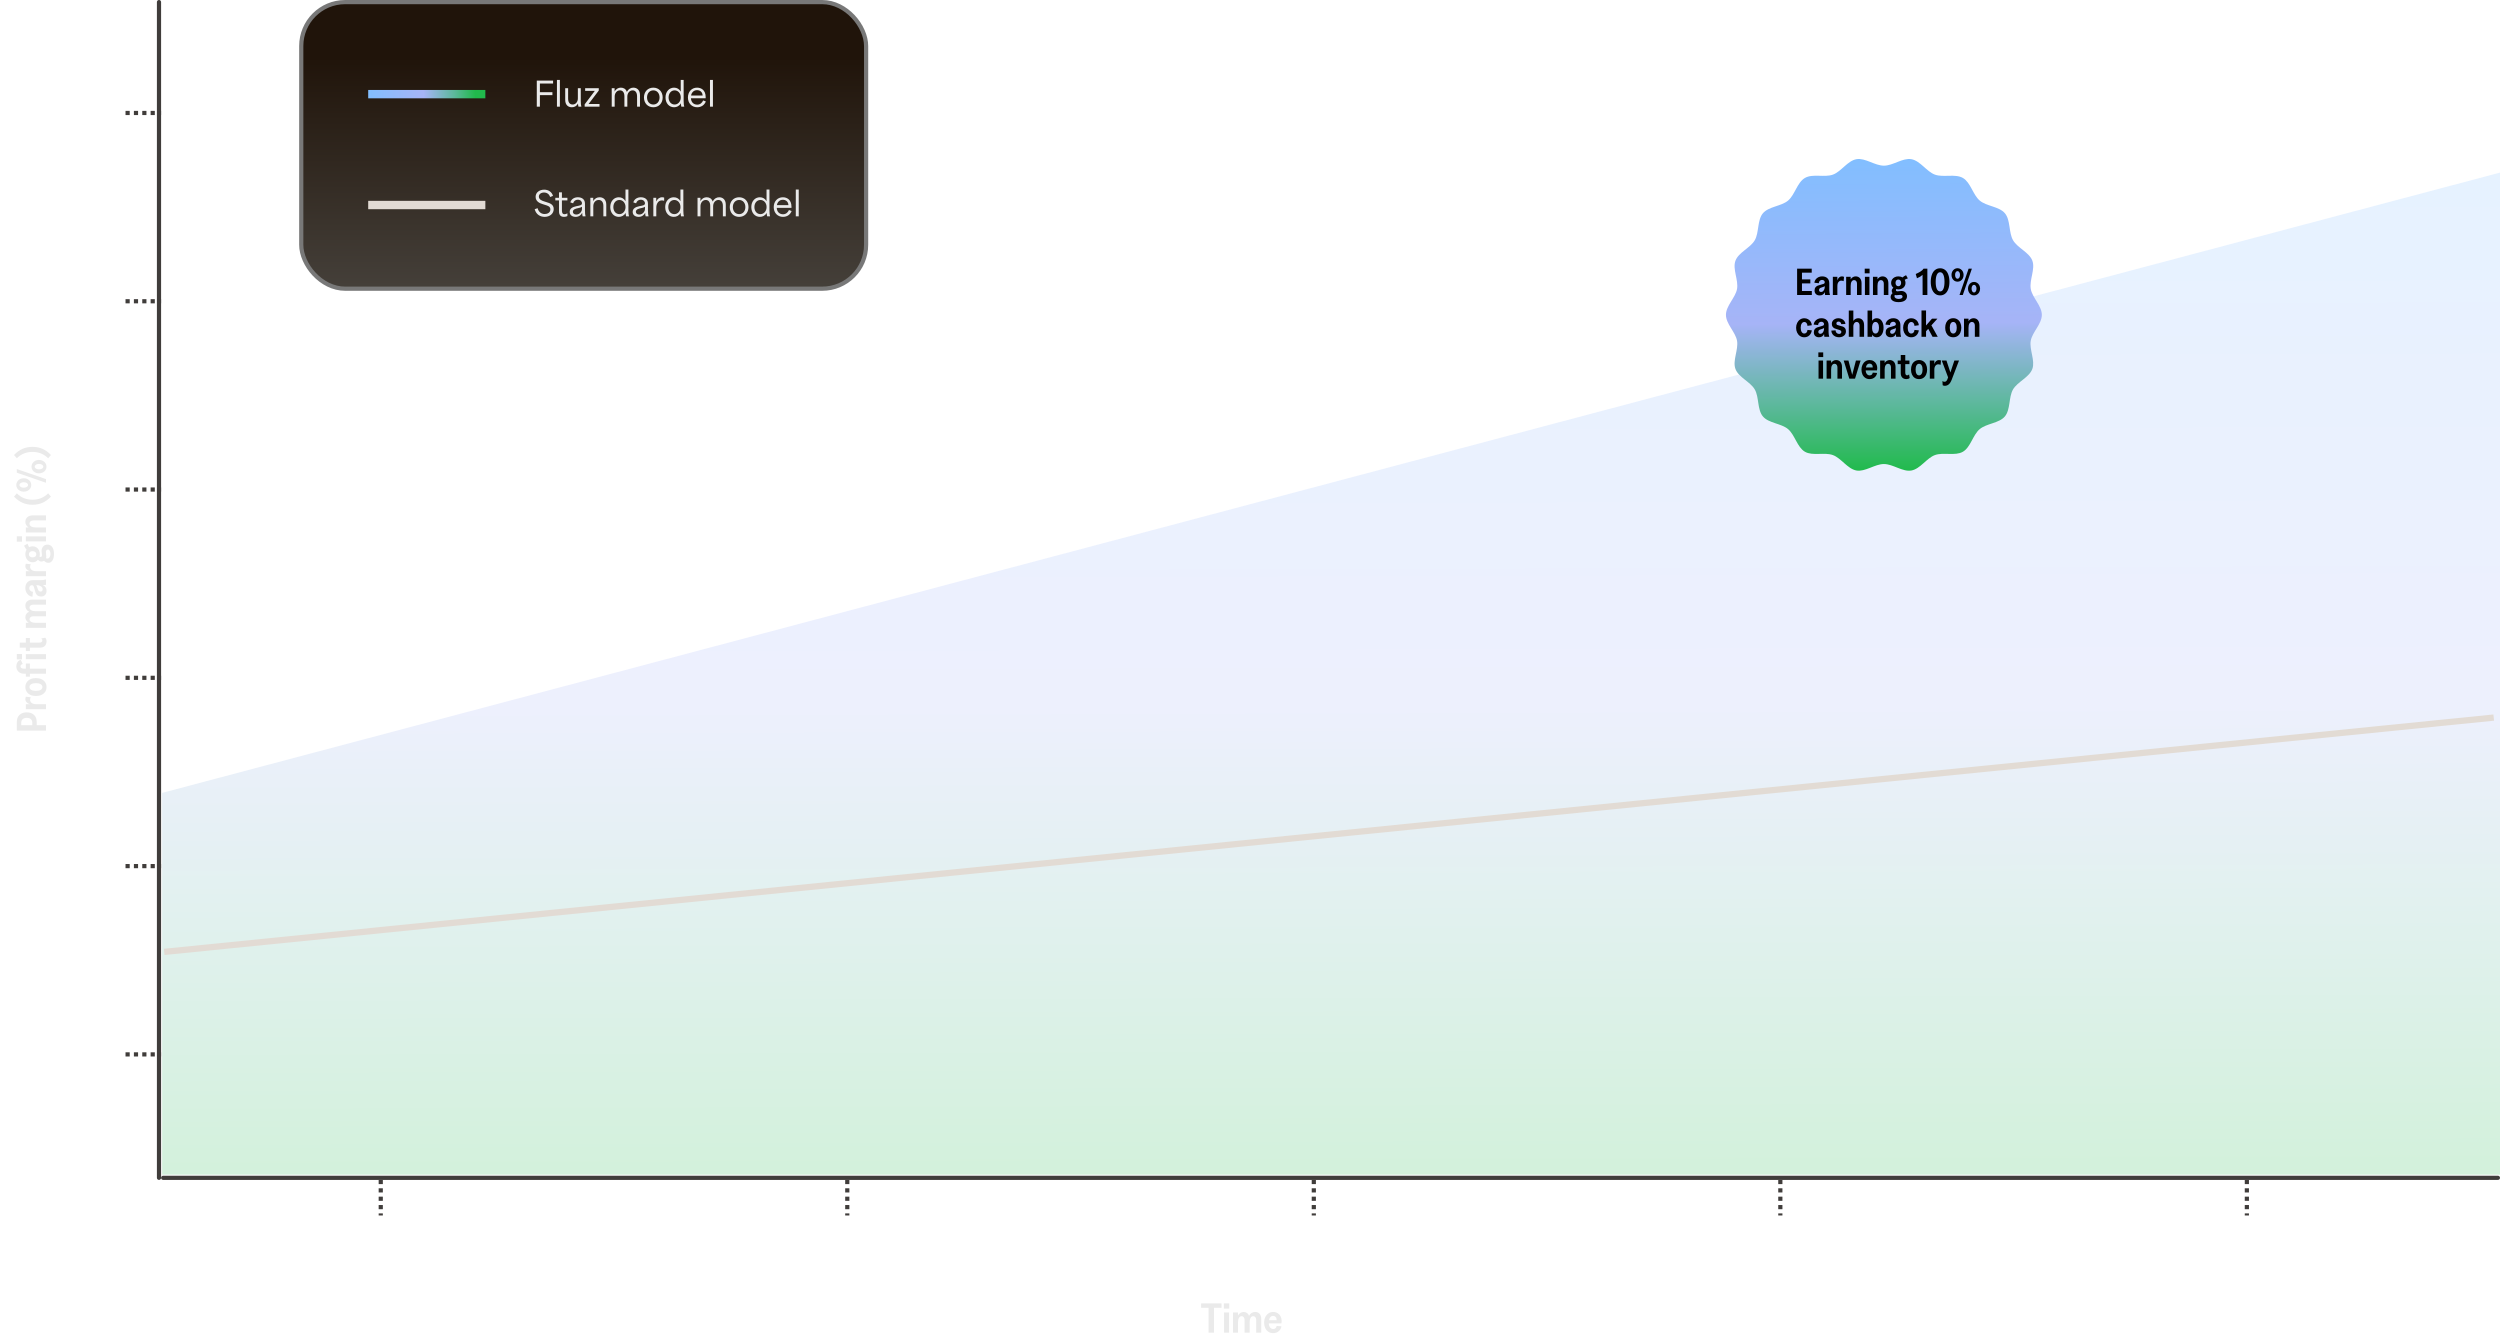 <?xml version="1.0" encoding="UTF-8"?> <svg xmlns="http://www.w3.org/2000/svg" width="1195" height="638" viewBox="0 0 1195 638" fill="none"><line x1="76" y1="563" x2="76" y2="1" stroke="#403D3B" stroke-width="2" stroke-linecap="round"></line><path d="M577.703 625.14H574.123V623.04H583.883V625.14H580.283V637H577.703V625.14ZM585.094 627.36H587.494V637H585.094V627.36ZM584.994 623.04H587.574V625.52H584.994V623.04ZM594.912 630.96C594.912 630.4 594.778 629.953 594.512 629.62C594.258 629.287 593.925 629.12 593.512 629.12C592.978 629.12 592.552 629.387 592.232 629.92C591.925 630.453 591.772 631.18 591.772 632.1V637H589.372V627.36H591.772V628.8C592.052 628.293 592.432 627.887 592.912 627.58C593.405 627.273 593.918 627.12 594.452 627.12C595.078 627.12 595.612 627.28 596.052 627.6C596.505 627.92 596.838 628.373 597.052 628.96C597.292 628.4 597.678 627.953 598.212 627.62C598.745 627.287 599.352 627.12 600.032 627.12C600.898 627.12 601.585 627.42 602.092 628.02C602.612 628.607 602.872 629.427 602.872 630.48V637H600.452V630.9C600.452 630.353 600.325 629.92 600.072 629.6C599.818 629.28 599.478 629.12 599.052 629.12C598.518 629.12 598.098 629.38 597.792 629.9C597.485 630.407 597.332 631.087 597.332 631.94V637H594.912V630.96ZM608.564 637.24C607.671 637.24 606.897 637.013 606.244 636.56C605.591 636.107 605.091 635.5 604.744 634.74C604.411 633.967 604.244 633.113 604.244 632.18C604.244 631.26 604.424 630.413 604.784 629.64C605.144 628.867 605.651 628.253 606.304 627.8C606.957 627.347 607.711 627.12 608.564 627.12C609.377 627.12 610.091 627.313 610.704 627.7C611.317 628.073 611.791 628.587 612.124 629.24C612.457 629.88 612.624 630.587 612.624 631.36C612.624 631.8 612.577 632.213 612.484 632.6H606.484C606.524 633.467 606.744 634.127 607.144 634.58C607.544 635.033 608.017 635.26 608.564 635.26C609.044 635.26 609.424 635.133 609.704 634.88C609.997 634.613 610.171 634.253 610.224 633.8L612.524 633.96C612.391 634.92 611.957 635.707 611.224 636.32C610.491 636.933 609.604 637.24 608.564 637.24ZM610.224 631.04C610.251 630.413 610.104 629.92 609.784 629.56C609.477 629.187 609.057 629 608.524 629C608.004 629 607.577 629.18 607.244 629.54C606.911 629.9 606.697 630.4 606.604 631.04H610.224Z" fill="#EAEAEA"></path><path d="M8.04 349.228L8.04 345.068C8.04 343.655 8.467 342.541 9.32 341.728C10.173 340.915 11.327 340.508 12.78 340.508C14.233 340.508 15.393 340.915 16.26 341.728C17.113 342.541 17.54 343.655 17.54 345.068L17.54 346.648L22 346.648L22 349.228L8.04 349.228ZM15.44 345.468C15.44 344.748 15.207 344.181 14.74 343.768C14.273 343.341 13.62 343.128 12.78 343.128C11.94 343.128 11.293 343.341 10.84 343.768C10.373 344.181 10.14 344.748 10.14 345.468L10.14 346.648L15.44 346.648L15.44 345.468ZM12.36 338.997L12.36 336.597L14.26 336.597C13.593 336.411 13.073 336.104 12.7 335.677C12.313 335.251 12.12 334.771 12.12 334.237C12.12 333.797 12.207 333.404 12.38 333.057L14.68 333.277C14.48 333.677 14.38 334.097 14.38 334.537C14.38 335.084 14.62 335.564 15.1 335.977C15.58 336.391 16.313 336.597 17.3 336.597L22 336.597L22 338.997L12.36 338.997ZM22.24 328.4C22.24 329.253 22.033 330.006 21.62 330.66C21.193 331.3 20.6 331.8 19.84 332.16C19.08 332.506 18.193 332.68 17.18 332.68C16.167 332.68 15.28 332.506 14.52 332.16C13.76 331.8 13.173 331.3 12.76 330.66C12.333 330.006 12.12 329.253 12.12 328.4C12.12 327.546 12.333 326.8 12.76 326.16C13.173 325.506 13.767 325.006 14.54 324.66C15.3 324.3 16.18 324.12 17.18 324.12C18.18 324.12 19.067 324.3 19.84 324.66C20.6 325.006 21.193 325.506 21.62 326.16C22.033 326.8 22.24 327.546 22.24 328.4ZM17.18 330.24C18.14 330.24 18.893 330.08 19.44 329.76C19.987 329.426 20.26 328.973 20.26 328.4C20.26 327.826 19.987 327.373 19.44 327.04C18.893 326.706 18.14 326.54 17.18 326.54C16.22 326.54 15.467 326.706 14.92 327.04C14.373 327.373 14.1 327.826 14.1 328.4C14.1 328.973 14.373 329.426 14.92 329.76C15.467 330.08 16.22 330.24 17.18 330.24ZM11.56 322.046C10.387 322.046 9.467 321.712 8.8 321.046C8.133 320.379 7.8 319.519 7.8 318.466C7.8 317.786 7.98 317.146 8.34 316.546C8.7 315.932 9.233 315.552 9.94 315.406L10.86 317.406C10.527 317.486 10.267 317.619 10.08 317.806C9.88 317.992 9.78 318.226 9.78 318.506C9.78 318.839 9.927 319.112 10.22 319.326C10.5 319.526 10.893 319.626 11.4 319.626L12.36 319.626L12.36 317.166L14.3 317.166L14.3 319.626L22 319.626L22 322.046L14.3 322.046L14.3 323.446L12.36 323.446L12.36 322.046L11.56 322.046ZM12.36 315.091L12.36 312.691L22 312.691L22 315.091L12.36 315.091ZM8.04 315.191L8.04 312.611L10.52 312.611L10.52 315.191L8.04 315.191ZM22.24 306.494C22.24 307.507 21.96 308.274 21.4 308.794C20.84 309.314 20.067 309.574 19.08 309.574L14.3 309.574L14.3 311.194L12.36 311.194L12.36 309.574L9.44 309.574L9.44 307.174L12.36 307.174L12.36 304.954L14.3 304.954L14.3 307.174L18.74 307.174C19.74 307.174 20.24 306.834 20.24 306.154C20.24 305.741 20.06 305.407 19.7 305.154L21.64 304.834C21.84 305.021 21.987 305.274 22.08 305.594C22.187 305.914 22.24 306.214 22.24 306.494ZM15.96 294.571C15.4 294.571 14.953 294.704 14.62 294.971C14.287 295.224 14.12 295.557 14.12 295.971C14.12 296.504 14.387 296.931 14.92 297.251C15.453 297.557 16.18 297.711 17.1 297.711L22 297.711L22 300.111L12.36 300.111L12.36 297.711L13.8 297.711C13.293 297.431 12.887 297.051 12.58 296.571C12.273 296.077 12.12 295.564 12.12 295.031C12.12 294.404 12.28 293.871 12.6 293.431C12.92 292.977 13.373 292.644 13.96 292.431C13.4 292.191 12.953 291.804 12.62 291.271C12.287 290.737 12.12 290.131 12.12 289.451C12.12 288.584 12.42 287.897 13.02 287.391C13.607 286.871 14.427 286.611 15.48 286.611L22 286.611L22 289.031L15.9 289.031C15.353 289.031 14.92 289.157 14.6 289.411C14.28 289.664 14.12 290.004 14.12 290.431C14.12 290.964 14.38 291.384 14.9 291.691C15.407 291.997 16.087 292.151 16.94 292.151L22 292.151L22 294.571L15.96 294.571ZM22 279.557C21.627 279.637 21.127 279.69 20.5 279.717C21.06 279.93 21.493 280.27 21.8 280.737C22.093 281.204 22.24 281.77 22.24 282.437C22.24 283.25 22.007 283.904 21.54 284.397C21.06 284.89 20.433 285.137 19.66 285.137C18.927 285.137 18.353 284.97 17.94 284.637C17.513 284.304 17.213 283.91 17.04 283.457C16.853 282.99 16.68 282.41 16.52 281.717C16.347 281.01 16.187 280.504 16.04 280.197C15.88 279.89 15.62 279.73 15.26 279.717C14.9 279.717 14.6 279.85 14.36 280.117C14.12 280.37 14 280.717 14 281.157C14 281.637 14.16 282.037 14.48 282.357C14.787 282.677 15.213 282.85 15.76 282.877L15.5 285.237C14.873 285.17 14.3 284.95 13.78 284.577C13.26 284.19 12.853 283.697 12.56 283.097C12.267 282.497 12.12 281.85 12.12 281.157C12.12 279.944 12.44 279.004 13.08 278.337C13.72 277.657 14.62 277.317 15.78 277.317L19.48 277.317C19.827 277.317 20.26 277.284 20.78 277.217C21.287 277.15 21.693 277.064 22 276.957L22 279.557ZM19.42 282.757C19.727 282.757 19.967 282.657 20.14 282.457C20.313 282.257 20.4 281.997 20.4 281.677C20.4 281.29 20.273 280.95 20.02 280.657C19.753 280.364 19.413 280.137 19 279.977C18.587 279.804 18.167 279.717 17.74 279.717L17.32 279.717C17.52 279.97 17.713 280.417 17.9 281.057C18.02 281.444 18.127 281.75 18.22 281.977C18.313 282.19 18.46 282.377 18.66 282.537C18.847 282.684 19.1 282.757 19.42 282.757ZM12.36 275.423L12.36 273.023L14.26 273.023C13.593 272.837 13.073 272.53 12.7 272.103C12.313 271.677 12.12 271.197 12.12 270.663C12.12 270.223 12.207 269.83 12.38 269.483L14.68 269.703C14.48 270.103 14.38 270.523 14.38 270.963C14.38 271.51 14.62 271.99 15.1 272.403C15.58 272.817 16.313 273.023 17.3 273.023L22 273.023L22 275.423L12.36 275.423ZM25.8 264.811C25.8 266.131 25.553 267.164 25.06 267.911C24.58 268.657 23.92 269.031 23.08 269.031C22.307 269.031 21.633 268.697 21.06 268.031C20.647 268.297 20.22 268.431 19.78 268.431C19.233 268.431 18.687 268.144 18.14 267.571C17.833 267.944 17.467 268.237 17.04 268.451C16.6 268.664 16.127 268.771 15.62 268.771C14.94 268.771 14.34 268.611 13.82 268.291C13.287 267.957 12.873 267.497 12.58 266.911C12.273 266.324 12.12 265.664 12.12 264.931C12.12 264.091 12.313 263.364 12.7 262.751C12.167 262.124 11.767 261.484 11.5 260.831L13.18 259.891C13.34 260.424 13.587 260.977 13.92 261.551C14.453 261.271 15.02 261.131 15.62 261.131C16.287 261.131 16.88 261.297 17.4 261.631C17.92 261.951 18.327 262.404 18.62 262.991C18.9 263.564 19.04 264.211 19.04 264.931C19.04 265.317 18.987 265.711 18.88 266.111C19.067 266.191 19.213 266.231 19.32 266.231C19.813 266.231 20.06 265.937 20.06 265.351C20.06 265.177 20.033 264.917 19.98 264.571C19.913 264.037 19.88 263.631 19.88 263.351C19.88 262.471 20.14 261.751 20.66 261.191C21.167 260.617 21.84 260.331 22.68 260.331C23.667 260.331 24.433 260.724 24.98 261.511C25.527 262.297 25.8 263.397 25.8 264.811ZM22.66 266.991C23.073 266.991 23.413 266.797 23.68 266.411C23.96 266.011 24.1 265.477 24.1 264.811C24.1 264.144 23.993 263.624 23.78 263.251C23.567 262.877 23.273 262.691 22.9 262.691C22.593 262.691 22.353 262.804 22.18 263.031C22.02 263.244 21.94 263.557 21.94 263.971C21.94 264.157 21.967 264.424 22.02 264.771C22.087 265.331 22.12 265.751 22.12 266.031C22.12 266.311 22.08 266.571 22 266.811C22.2 266.931 22.42 266.991 22.66 266.991ZM15.56 266.431C16.093 266.431 16.527 266.297 16.86 266.031C17.193 265.764 17.36 265.397 17.36 264.931C17.36 264.491 17.193 264.137 16.86 263.871C16.527 263.591 16.093 263.451 15.56 263.451C15.04 263.451 14.62 263.584 14.3 263.851C13.967 264.117 13.8 264.477 13.8 264.931C13.8 265.397 13.96 265.764 14.28 266.031C14.6 266.297 15.027 266.431 15.56 266.431ZM12.36 258.802L12.36 256.402L22 256.402L22 258.802L12.36 258.802ZM8.04 258.902L8.04 256.322L10.52 256.322L10.52 258.902L8.04 258.902ZM16 248.765C15.427 248.765 14.967 248.905 14.62 249.185C14.273 249.452 14.1 249.818 14.1 250.285C14.1 250.858 14.367 251.312 14.9 251.645C15.42 251.965 16.18 252.125 17.18 252.125L22 252.125L22 254.525L12.36 254.525L12.36 252.125L13.68 252.125C13.213 251.858 12.84 251.492 12.56 251.025C12.267 250.545 12.12 250.038 12.12 249.505C12.12 248.518 12.447 247.745 13.1 247.185C13.74 246.625 14.653 246.345 15.84 246.345L22 246.345L22 248.765L16 248.765ZM24.36 237.383C23.12 238.703 21.773 239.683 20.32 240.323C18.867 240.963 17.267 241.283 15.52 241.283C12.08 241.283 9.14 239.983 6.7 237.383L8.04 235.823C9.107 236.876 10.26 237.65 11.5 238.143C12.727 238.623 14.067 238.863 15.52 238.863C18.493 238.863 20.993 237.85 23.02 235.823L24.36 237.383ZM8.04 225.942L8.04 224.202L22 229.022L22 230.762L8.04 225.942ZM22.22 223.062C22.22 223.662 22.067 224.209 21.76 224.702C21.44 225.182 21.007 225.562 20.46 225.842C19.9 226.122 19.287 226.262 18.62 226.262C17.953 226.262 17.353 226.122 16.82 225.842C16.273 225.562 15.847 225.182 15.54 224.702C15.22 224.209 15.06 223.662 15.06 223.062C15.06 222.462 15.22 221.915 15.54 221.422C15.847 220.929 16.273 220.542 16.82 220.262C17.353 219.982 17.953 219.842 18.62 219.842C19.287 219.842 19.9 219.982 20.46 220.262C21.007 220.542 21.44 220.929 21.76 221.422C22.067 221.915 22.22 222.462 22.22 223.062ZM18.62 224.362C19.207 224.362 19.7 224.242 20.1 224.002C20.487 223.762 20.68 223.449 20.68 223.062C20.68 222.689 20.487 222.375 20.1 222.122C19.7 221.869 19.207 221.742 18.62 221.742C18.033 221.742 17.553 221.869 17.18 222.122C16.793 222.362 16.6 222.675 16.6 223.062C16.6 223.449 16.793 223.762 17.18 224.002C17.553 224.242 18.033 224.362 18.62 224.362ZM14.94 231.822C14.94 232.422 14.787 232.969 14.48 233.462C14.16 233.942 13.727 234.322 13.18 234.602C12.62 234.882 12.007 235.022 11.34 235.022C10.673 235.022 10.073 234.882 9.54 234.602C8.993 234.322 8.567 233.942 8.26 233.462C7.94 232.969 7.78 232.422 7.78 231.822C7.78 231.222 7.94 230.675 8.26 230.182C8.567 229.689 8.993 229.302 9.54 229.022C10.073 228.742 10.673 228.602 11.34 228.602C12.007 228.602 12.62 228.742 13.18 229.022C13.727 229.302 14.16 229.689 14.48 230.182C14.787 230.675 14.94 231.222 14.94 231.822ZM11.34 233.122C11.927 233.122 12.42 233.002 12.82 232.762C13.207 232.522 13.4 232.209 13.4 231.822C13.4 231.449 13.207 231.135 12.82 230.882C12.42 230.629 11.927 230.502 11.34 230.502C10.753 230.502 10.273 230.629 9.9 230.882C9.513 231.122 9.32 231.435 9.32 231.822C9.32 232.209 9.513 232.522 9.9 232.762C10.273 233.002 10.753 233.122 11.34 233.122ZM23.02 219.053C20.993 217.026 18.493 216.013 15.52 216.013C14.067 216.013 12.727 216.26 11.5 216.753C10.26 217.233 9.107 218 8.04 219.053L6.7 217.493C9.14 214.893 12.08 213.593 15.52 213.593C17.267 213.593 18.867 213.913 20.32 214.553C21.773 215.193 23.12 216.173 24.36 217.493L23.02 219.053Z" fill="#EAEAEA"></path><line x1="78" y1="563" x2="1194" y2="563" stroke="#403D3B" stroke-width="2" stroke-linecap="round"></line><line x1="1074" y1="564" x2="1074" y2="581" stroke="#403D3B" stroke-width="2" stroke-dasharray="2 2"></line><line x1="851" y1="564" x2="851" y2="581" stroke="#403D3B" stroke-width="2" stroke-dasharray="2 2"></line><line x1="628" y1="564" x2="628" y2="581" stroke="#403D3B" stroke-width="2" stroke-dasharray="2 2"></line><line x1="405" y1="564" x2="405" y2="581" stroke="#403D3B" stroke-width="2" stroke-dasharray="2 2"></line><line x1="182" y1="564" x2="182" y2="581" stroke="#403D3B" stroke-width="2" stroke-dasharray="2 2"></line><line x1="60" y1="234" x2="77" y2="234" stroke="#403D3B" stroke-width="2" stroke-dasharray="2 2"></line><line x1="60" y1="414" x2="77" y2="414" stroke="#403D3B" stroke-width="2" stroke-dasharray="2 2"></line><line x1="60" y1="324" x2="77" y2="324" stroke="#403D3B" stroke-width="2" stroke-dasharray="2 2"></line><line x1="60" y1="54" x2="77" y2="54" stroke="#403D3B" stroke-width="2" stroke-dasharray="2 2"></line><line x1="60" y1="144" x2="77" y2="144" stroke="#403D3B" stroke-width="2" stroke-dasharray="2 2"></line><line x1="60" y1="504" x2="77" y2="504" stroke="#403D3B" stroke-width="2" stroke-dasharray="2 2"></line><path opacity="0.2" d="M1195 82.5L77.5 379V561.5H1195V82.5Z" fill="url(#paint0_linear_2325_6955)"></path><path d="M78.5 455L1192 343" stroke="#E2DBD4" stroke-width="3"></path><rect x="144" y="1" width="270" height="137" rx="21" fill="url(#paint1_linear_2325_6955)" stroke="#787878" stroke-width="2"></rect><path d="M264.376 38.52V39.928H258.072V44.072H264.056V45.48H258.072V51H256.584V38.52H264.376ZM267.627 51H266.219V38.2H267.627V51ZM273.353 51.272C271.673 51.272 270.169 50.296 270.169 47.704V42.152H271.561V47.176C271.561 49.192 272.585 49.96 273.721 49.96C275.337 49.96 276.217 48.488 276.217 47.08V42.152H277.609V48.232C277.609 49.704 277.721 50.312 277.897 51H276.505C276.345 50.392 276.281 49.928 276.297 49.512H276.265C275.657 50.696 274.633 51.272 273.353 51.272ZM286.569 51H279.465V49.88L284.329 43.432H279.705V42.152H286.217V43.272L281.337 49.72H286.569V51ZM293.814 51H292.406V42.152H293.782V43.736H293.814C294.47 42.456 295.622 41.896 296.774 41.896C297.926 41.896 299.174 42.424 299.622 43.912H299.654C300.502 42.392 301.654 41.896 302.758 41.896C304.294 41.896 305.91 42.856 305.91 45.448V51H304.518V46.056C304.518 44.12 303.622 43.192 302.39 43.192C300.87 43.192 299.862 44.568 299.862 46.168V51H298.47V46.056C298.47 44.104 297.574 43.192 296.342 43.192C294.822 43.192 293.814 44.568 293.814 46.168V51ZM312.293 51.272C309.653 51.272 307.813 49.352 307.813 46.584C307.813 43.832 309.653 41.896 312.293 41.896C314.917 41.896 316.757 43.832 316.757 46.584C316.757 49.352 314.917 51.272 312.293 51.272ZM312.293 49.96C314.053 49.96 315.269 48.568 315.269 46.584C315.269 44.6 314.053 43.192 312.293 43.192C310.517 43.192 309.285 44.6 309.285 46.584C309.285 48.568 310.517 49.96 312.293 49.96ZM322.206 51.272C319.806 51.272 318.11 49.32 318.11 46.584C318.11 43.736 319.934 41.896 322.206 41.896C323.582 41.896 324.718 42.568 325.358 43.752H325.39V38.2H326.782V48.232C326.782 49.704 326.894 50.312 327.07 51H325.678C325.534 50.392 325.47 49.912 325.47 49.4H325.438C324.75 50.648 323.518 51.272 322.206 51.272ZM322.462 49.96C324.094 49.96 325.406 48.568 325.406 46.568C325.406 44.568 324.094 43.192 322.462 43.192C320.798 43.192 319.582 44.632 319.582 46.584C319.582 48.536 320.798 49.96 322.462 49.96ZM333.261 51.272C330.717 51.272 328.829 49.4 328.829 46.6C328.829 43.848 330.653 41.896 333.197 41.896C335.021 41.896 337.309 42.936 337.309 46.408V46.968H330.269C330.349 48.888 331.597 50.024 333.277 50.024C334.653 50.024 335.629 49.144 336.109 47.992L337.389 48.488C336.749 50.2 335.197 51.272 333.261 51.272ZM330.333 45.656H335.853C335.773 43.816 334.429 43.096 333.165 43.096C331.629 43.096 330.573 44.216 330.333 45.656ZM340.783 51H339.375V38.2H340.783V51Z" fill="#EAEAEA"></path><path d="M260.344 103.668C258.328 103.668 256.28 102.628 255.576 100.004L256.968 99.508C257.48 101.444 258.856 102.308 260.344 102.308C261.656 102.308 263.08 101.652 263.08 100.116C263.08 98.644 261.768 98.324 260.584 97.956L259.432 97.588C258.184 97.204 256.024 96.42 256.024 94.084C256.024 91.844 258.024 90.66 260.136 90.66C262.2 90.66 263.816 91.812 264.328 93.62L262.984 94.18C262.552 92.868 261.512 92.02 260.04 92.02C258.664 92.02 257.576 92.788 257.576 93.972C257.576 95.444 259.224 95.988 260.088 96.26L261.336 96.66C262.648 97.076 264.68 97.636 264.68 99.924C264.68 102.164 262.76 103.668 260.344 103.668ZM269.586 103.668C267.202 103.668 267.202 101.684 267.202 100.692V95.796H265.442V94.548H267.202V91.94H268.594V94.548H271.218V95.796H268.594V100.244C268.594 101.204 268.594 102.404 269.842 102.404C270.258 102.404 270.738 102.276 271.218 101.956V103.252C270.77 103.54 270.178 103.668 269.586 103.668ZM275.161 103.668C273.657 103.668 272.313 102.9 272.313 101.284C272.313 99.604 273.769 98.932 275.417 98.58C277.161 98.228 278.185 98.18 278.185 97.156C278.185 96.26 277.385 95.46 276.169 95.46C275.097 95.46 274.265 96.1 273.945 97.188L272.617 96.74C273.145 94.996 274.697 94.292 276.233 94.292C278.009 94.292 279.609 95.188 279.609 97.284V100.628C279.609 102.1 279.721 102.708 279.897 103.396H278.505C278.345 102.852 278.297 102.356 278.297 101.748H278.265C277.721 102.852 276.665 103.668 275.161 103.668ZM275.481 102.548C277.145 102.548 278.185 101.028 278.185 99.908V98.836C277.705 99.172 277.193 99.332 276.185 99.524C275.257 99.716 273.833 100.068 273.833 101.22C273.833 102.052 274.489 102.548 275.481 102.548ZM283.595 103.396H282.187V94.548H283.563V96.132H283.595C284.267 94.836 285.387 94.292 286.619 94.292C288.203 94.292 289.803 95.22 289.803 97.844V103.396H288.411V98.452C288.411 96.532 287.499 95.588 286.187 95.588C284.571 95.588 283.595 96.964 283.595 98.564V103.396ZM295.8 103.668C293.4 103.668 291.704 101.716 291.704 98.98C291.704 96.132 293.528 94.292 295.8 94.292C297.176 94.292 298.312 94.964 298.952 96.148H298.984V90.596H300.376V100.628C300.376 102.1 300.488 102.708 300.664 103.396H299.272C299.128 102.788 299.064 102.308 299.064 101.796H299.032C298.344 103.044 297.112 103.668 295.8 103.668ZM296.056 102.356C297.688 102.356 299 100.964 299 98.964C299 96.964 297.688 95.588 296.056 95.588C294.392 95.588 293.176 97.028 293.176 98.98C293.176 100.932 294.392 102.356 296.056 102.356ZM305.27 103.668C303.766 103.668 302.422 102.9 302.422 101.284C302.422 99.604 303.878 98.932 305.526 98.58C307.27 98.228 308.294 98.18 308.294 97.156C308.294 96.26 307.494 95.46 306.278 95.46C305.206 95.46 304.374 96.1 304.054 97.188L302.726 96.74C303.254 94.996 304.806 94.292 306.342 94.292C308.118 94.292 309.718 95.188 309.718 97.284V100.628C309.718 102.1 309.83 102.708 310.006 103.396H308.614C308.454 102.852 308.406 102.356 308.406 101.748H308.374C307.83 102.852 306.774 103.668 305.27 103.668ZM305.59 102.548C307.254 102.548 308.294 101.028 308.294 99.908V98.836C307.814 99.172 307.302 99.332 306.294 99.524C305.366 99.716 303.942 100.068 303.942 101.22C303.942 102.052 304.598 102.548 305.59 102.548ZM313.705 103.396H312.297V94.548H313.673V96.244H313.737C314.185 95.108 315.225 94.292 316.489 94.292C316.793 94.292 317.145 94.324 317.465 94.452V95.988C317.145 95.86 316.649 95.796 316.377 95.796C314.441 95.796 313.705 97.684 313.705 99.332V103.396ZM322.065 103.668C319.665 103.668 317.969 101.716 317.969 98.98C317.969 96.132 319.793 94.292 322.065 94.292C323.441 94.292 324.577 94.964 325.217 96.148H325.249V90.596H326.641V100.628C326.641 102.1 326.753 102.708 326.929 103.396H325.537C325.393 102.788 325.329 102.308 325.329 101.796H325.297C324.609 103.044 323.377 103.668 322.065 103.668ZM322.321 102.356C323.953 102.356 325.265 100.964 325.265 98.964C325.265 96.964 323.953 95.588 322.321 95.588C320.657 95.588 319.441 97.028 319.441 98.98C319.441 100.932 320.657 102.356 322.321 102.356ZM334.83 103.396H333.422V94.548H334.798V96.132H334.83C335.486 94.852 336.638 94.292 337.79 94.292C338.942 94.292 340.19 94.82 340.638 96.308H340.67C341.518 94.788 342.67 94.292 343.774 94.292C345.31 94.292 346.926 95.252 346.926 97.844V103.396H345.534V98.452C345.534 96.516 344.638 95.588 343.406 95.588C341.886 95.588 340.878 96.964 340.878 98.564V103.396H339.486V98.452C339.486 96.5 338.59 95.588 337.358 95.588C335.838 95.588 334.83 96.964 334.83 98.564V103.396ZM353.309 103.668C350.669 103.668 348.829 101.748 348.829 98.98C348.829 96.228 350.669 94.292 353.309 94.292C355.933 94.292 357.773 96.228 357.773 98.98C357.773 101.748 355.933 103.668 353.309 103.668ZM353.309 102.356C355.069 102.356 356.285 100.964 356.285 98.98C356.285 96.996 355.069 95.588 353.309 95.588C351.533 95.588 350.301 96.996 350.301 98.98C350.301 100.964 351.533 102.356 353.309 102.356ZM363.222 103.668C360.822 103.668 359.126 101.716 359.126 98.98C359.126 96.132 360.95 94.292 363.222 94.292C364.598 94.292 365.734 94.964 366.374 96.148H366.406V90.596H367.798V100.628C367.798 102.1 367.91 102.708 368.086 103.396H366.694C366.55 102.788 366.486 102.308 366.486 101.796H366.454C365.766 103.044 364.534 103.668 363.222 103.668ZM363.478 102.356C365.11 102.356 366.422 100.964 366.422 98.964C366.422 96.964 365.11 95.588 363.478 95.588C361.814 95.588 360.598 97.028 360.598 98.98C360.598 100.932 361.814 102.356 363.478 102.356ZM374.276 103.668C371.732 103.668 369.844 101.796 369.844 98.996C369.844 96.244 371.668 94.292 374.212 94.292C376.036 94.292 378.324 95.332 378.324 98.804V99.364H371.284C371.364 101.284 372.612 102.42 374.292 102.42C375.668 102.42 376.644 101.54 377.124 100.388L378.404 100.884C377.764 102.596 376.212 103.668 374.276 103.668ZM371.348 98.052H376.868C376.788 96.212 375.444 95.492 374.18 95.492C372.644 95.492 371.588 96.612 371.348 98.052ZM381.799 103.396H380.391V90.596H381.799V103.396Z" fill="#EAEAEA"></path><rect x="176" y="43" width="56" height="4" fill="url(#paint2_linear_2325_6955)"></rect><rect x="176" y="96" width="56" height="4" fill="#E2DBD4"></rect><path d="M976 150.515C976 154.864 971.417 158.757 970.694 162.897C969.963 167.172 972.909 172.393 971.455 176.351C969.982 180.394 964.344 182.486 962.218 186.163C960.093 189.841 961.063 195.801 958.322 199.061C955.581 202.321 949.567 202.38 946.293 205.129C943.019 207.878 941.96 213.793 938.269 215.93C934.577 218.067 928.947 216.053 924.89 217.523C920.919 218.97 917.876 224.158 913.618 224.904C909.479 225.65 904.855 221.805 900.507 221.805C896.16 221.805 891.536 225.631 887.393 224.904C883.135 224.158 880.096 218.97 876.121 217.523C872.083 216.053 866.427 218.06 862.746 215.93C859.066 213.801 857.955 207.87 854.692 205.114C851.429 202.358 845.411 202.321 842.663 199.046C839.915 195.771 840.914 189.856 838.77 186.148C836.626 182.441 831.007 180.379 829.534 176.336C828.087 172.363 831.052 167.142 830.306 162.882C829.579 158.743 825 154.849 825 150.5C825 146.151 829.579 142.253 830.306 138.113C831.052 133.854 828.087 128.632 829.534 124.66C831.007 120.617 836.645 118.525 838.77 114.847C840.896 111.17 839.923 105.214 842.663 101.95C845.404 98.687 851.422 98.631 854.692 95.882C857.962 93.133 859.036 87.225 862.746 85.066C866.456 82.906 872.068 84.943 876.125 83.473C880.096 82.026 883.135 76.838 887.393 76.092C891.536 75.365 896.16 79.191 900.507 79.191C904.855 79.191 909.479 75.365 913.618 76.092C917.876 76.838 920.919 82.026 924.89 83.473C928.932 84.943 934.585 82.94 938.269 85.066C941.953 87.192 943.056 93.129 946.319 95.882C949.582 98.634 955.604 98.675 958.352 101.95C961.1 105.225 960.097 111.14 962.245 114.851C964.392 118.562 970.008 120.617 971.481 124.66C972.924 128.632 969.963 133.854 970.709 138.113C971.417 142.268 976 146.166 976 150.515Z" fill="url(#paint3_linear_2325_6955)"></path><path d="M859.017 128.436H866.001V130.326H861.339V133.566H865.335V135.456H861.339V139.11H866.055V141H859.017V128.436ZM872.38 141C872.308 140.664 872.26 140.214 872.236 139.65C872.044 140.154 871.738 140.544 871.318 140.82C870.898 141.084 870.388 141.216 869.788 141.216C869.056 141.216 868.468 141.006 868.024 140.586C867.58 140.154 867.358 139.59 867.358 138.894C867.358 138.234 867.508 137.718 867.808 137.346C868.108 136.962 868.462 136.692 868.87 136.536C869.29 136.368 869.812 136.212 870.436 136.068C871.072 135.912 871.528 135.768 871.804 135.636C872.08 135.492 872.224 135.258 872.236 134.934C872.236 134.61 872.116 134.34 871.876 134.124C871.648 133.908 871.336 133.8 870.94 133.8C870.508 133.8 870.148 133.944 869.86 134.232C869.572 134.508 869.416 134.892 869.392 135.384L867.268 135.15C867.328 134.586 867.526 134.07 867.862 133.602C868.21 133.134 868.654 132.768 869.194 132.504C869.734 132.24 870.316 132.108 870.94 132.108C872.032 132.108 872.878 132.396 873.478 132.972C874.09 133.548 874.396 134.358 874.396 135.402V138.732C874.396 139.044 874.426 139.434 874.486 139.902C874.546 140.358 874.624 140.724 874.72 141H872.38ZM869.5 138.678C869.5 138.954 869.59 139.17 869.77 139.326C869.95 139.482 870.184 139.56 870.472 139.56C870.82 139.56 871.126 139.446 871.39 139.218C871.654 138.978 871.858 138.672 872.002 138.3C872.158 137.928 872.236 137.55 872.236 137.166V136.788C872.008 136.968 871.606 137.142 871.03 137.31C870.682 137.418 870.406 137.514 870.202 137.598C870.01 137.682 869.842 137.814 869.698 137.994C869.566 138.162 869.5 138.39 869.5 138.678ZM876.1 132.324H878.26V134.034C878.428 133.434 878.704 132.966 879.088 132.63C879.472 132.282 879.904 132.108 880.384 132.108C880.78 132.108 881.134 132.186 881.446 132.342L881.248 134.412C880.888 134.232 880.51 134.142 880.114 134.142C879.622 134.142 879.19 134.358 878.818 134.79C878.446 135.222 878.26 135.882 878.26 136.77V141H876.1V132.324ZM887.647 135.6C887.647 135.084 887.521 134.67 887.269 134.358C887.029 134.046 886.699 133.89 886.279 133.89C885.763 133.89 885.355 134.13 885.055 134.61C884.767 135.078 884.623 135.762 884.623 136.662V141H882.463V132.324H884.623V133.512C884.863 133.092 885.193 132.756 885.613 132.504C886.045 132.24 886.501 132.108 886.981 132.108C887.869 132.108 888.565 132.402 889.069 132.99C889.573 133.566 889.825 134.388 889.825 135.456V141H887.647V135.6ZM891.428 132.324H893.588V141H891.428V132.324ZM891.338 128.436H893.66V130.668H891.338V128.436ZM900.462 135.6C900.462 135.084 900.336 134.67 900.084 134.358C899.844 134.046 899.514 133.89 899.094 133.89C898.578 133.89 898.17 134.13 897.87 134.61C897.582 135.078 897.438 135.762 897.438 136.662V141H895.278V132.324H897.438V133.512C897.678 133.092 898.008 132.756 898.428 132.504C898.86 132.24 899.316 132.108 899.796 132.108C900.684 132.108 901.38 132.402 901.884 132.99C902.388 133.566 902.64 134.388 902.64 135.456V141H900.462V135.6ZM907.518 144.42C906.33 144.42 905.4 144.198 904.728 143.754C904.056 143.322 903.72 142.728 903.72 141.972C903.72 141.276 904.02 140.67 904.62 140.154C904.38 139.782 904.26 139.398 904.26 139.002C904.26 138.51 904.518 138.018 905.034 137.526C904.698 137.25 904.434 136.92 904.242 136.536C904.05 136.14 903.954 135.714 903.954 135.258C903.954 134.646 904.098 134.106 904.386 133.638C904.686 133.158 905.1 132.786 905.628 132.522C906.156 132.246 906.75 132.108 907.41 132.108C908.166 132.108 908.82 132.282 909.372 132.63C909.936 132.15 910.512 131.79 911.1 131.55L911.946 133.062C911.466 133.206 910.968 133.428 910.452 133.728C910.704 134.208 910.83 134.718 910.83 135.258C910.83 135.858 910.68 136.392 910.38 136.86C910.092 137.328 909.684 137.694 909.156 137.958C908.64 138.21 908.058 138.336 907.41 138.336C907.062 138.336 906.708 138.288 906.348 138.192C906.276 138.36 906.24 138.492 906.24 138.588C906.24 139.032 906.504 139.254 907.032 139.254C907.188 139.254 907.422 139.23 907.734 139.182C908.214 139.122 908.58 139.092 908.832 139.092C909.624 139.092 910.272 139.326 910.776 139.794C911.292 140.25 911.55 140.856 911.55 141.612C911.55 142.5 911.196 143.19 910.488 143.682C909.78 144.174 908.79 144.42 907.518 144.42ZM905.556 141.594C905.556 141.966 905.73 142.272 906.078 142.512C906.438 142.764 906.918 142.89 907.518 142.89C908.118 142.89 908.586 142.794 908.922 142.602C909.258 142.41 909.426 142.146 909.426 141.81C909.426 141.534 909.324 141.318 909.12 141.162C908.928 141.018 908.646 140.946 908.274 140.946C908.106 140.946 907.866 140.97 907.554 141.018C907.05 141.078 906.672 141.108 906.42 141.108C906.168 141.108 905.934 141.072 905.718 141C905.61 141.18 905.556 141.378 905.556 141.594ZM906.06 135.204C906.06 135.684 906.18 136.074 906.42 136.374C906.66 136.674 906.99 136.824 907.41 136.824C907.806 136.824 908.124 136.674 908.364 136.374C908.616 136.074 908.742 135.684 908.742 135.204C908.742 134.736 908.622 134.358 908.382 134.07C908.142 133.77 907.818 133.62 907.41 133.62C906.99 133.62 906.66 133.764 906.42 134.052C906.18 134.34 906.06 134.724 906.06 135.204ZM918.975 131.388C918.555 131.748 918.171 132.042 917.823 132.27C917.475 132.486 916.971 132.732 916.311 133.008L915.717 130.974C916.713 130.53 917.511 130.11 918.111 129.714C918.723 129.318 919.167 128.892 919.443 128.436H921.279V141H919.011L918.975 131.388ZM927.384 141.198C926.46 141.198 925.662 140.934 924.99 140.406C924.318 139.878 923.802 139.128 923.442 138.156C923.082 137.184 922.902 136.038 922.902 134.718C922.902 133.398 923.082 132.252 923.442 131.28C923.802 130.296 924.318 129.546 924.99 129.03C925.662 128.502 926.46 128.238 927.384 128.238C928.296 128.238 929.088 128.502 929.76 129.03C930.432 129.546 930.942 130.296 931.29 131.28C931.65 132.252 931.83 133.398 931.83 134.718C931.83 136.038 931.65 137.184 931.29 138.156C930.942 139.128 930.432 139.878 929.76 140.406C929.088 140.934 928.296 141.198 927.384 141.198ZM925.26 134.718C925.26 136.182 925.44 137.316 925.8 138.12C926.172 138.912 926.7 139.308 927.384 139.308C928.068 139.308 928.584 138.912 928.932 138.12C929.292 137.316 929.472 136.182 929.472 134.718C929.472 133.242 929.292 132.108 928.932 131.316C928.584 130.524 928.068 130.128 927.384 130.128C926.7 130.128 926.172 130.53 925.8 131.334C925.44 132.126 925.26 133.254 925.26 134.718ZM940.989 128.436H942.555L938.217 141H936.651L940.989 128.436ZM943.581 141.198C943.041 141.198 942.549 141.06 942.105 140.784C941.673 140.496 941.331 140.106 941.079 139.614C940.827 139.11 940.701 138.558 940.701 137.958C940.701 137.358 940.827 136.818 941.079 136.338C941.331 135.846 941.673 135.462 942.105 135.186C942.549 134.898 943.041 134.754 943.581 134.754C944.121 134.754 944.613 134.898 945.057 135.186C945.501 135.462 945.849 135.846 946.101 136.338C946.353 136.818 946.479 137.358 946.479 137.958C946.479 138.558 946.353 139.11 946.101 139.614C945.849 140.106 945.501 140.496 945.057 140.784C944.613 141.06 944.121 141.198 943.581 141.198ZM942.411 137.958C942.411 138.486 942.519 138.93 942.735 139.29C942.951 139.638 943.233 139.812 943.581 139.812C943.917 139.812 944.199 139.638 944.427 139.29C944.655 138.93 944.769 138.486 944.769 137.958C944.769 137.43 944.655 136.998 944.427 136.662C944.211 136.314 943.929 136.14 943.581 136.14C943.233 136.14 942.951 136.314 942.735 136.662C942.519 136.998 942.411 137.43 942.411 137.958ZM935.697 134.646C935.157 134.646 934.665 134.508 934.221 134.232C933.789 133.944 933.447 133.554 933.195 133.062C932.943 132.558 932.817 132.006 932.817 131.406C932.817 130.806 932.943 130.266 933.195 129.786C933.447 129.294 933.789 128.91 934.221 128.634C934.665 128.346 935.157 128.202 935.697 128.202C936.237 128.202 936.729 128.346 937.173 128.634C937.617 128.91 937.965 129.294 938.217 129.786C938.469 130.266 938.595 130.806 938.595 131.406C938.595 132.006 938.469 132.558 938.217 133.062C937.965 133.554 937.617 133.944 937.173 134.232C936.729 134.508 936.237 134.646 935.697 134.646ZM934.527 131.406C934.527 131.934 934.635 132.378 934.851 132.738C935.067 133.086 935.349 133.26 935.697 133.26C936.033 133.26 936.315 133.086 936.543 132.738C936.771 132.378 936.885 131.934 936.885 131.406C936.885 130.878 936.771 130.446 936.543 130.11C936.327 129.762 936.045 129.588 935.697 129.588C935.349 129.588 935.067 129.762 934.851 130.11C934.635 130.446 934.527 130.878 934.527 131.406ZM862.409 161.216C861.665 161.216 860.999 161.018 860.411 160.622C859.823 160.226 859.361 159.68 859.025 158.984C858.701 158.288 858.539 157.514 858.539 156.662C858.539 155.822 858.707 155.054 859.043 154.358C859.379 153.662 859.847 153.116 860.447 152.72C861.047 152.324 861.719 152.126 862.463 152.126C863.099 152.126 863.681 152.27 864.209 152.558C864.737 152.846 865.163 153.242 865.487 153.746C865.811 154.25 865.997 154.82 866.045 155.456L863.975 155.762C863.927 155.15 863.765 154.688 863.489 154.376C863.225 154.064 862.883 153.908 862.463 153.908C861.971 153.908 861.557 154.154 861.221 154.646C860.897 155.138 860.735 155.81 860.735 156.662C860.735 157.514 860.891 158.192 861.203 158.696C861.527 159.188 861.929 159.434 862.409 159.434C862.865 159.434 863.225 159.284 863.489 158.984C863.765 158.684 863.927 158.258 863.975 157.706L866.045 157.904C865.913 158.888 865.523 159.686 864.875 160.298C864.239 160.91 863.417 161.216 862.409 161.216ZM872.037 161C871.965 160.664 871.917 160.214 871.893 159.65C871.701 160.154 871.395 160.544 870.975 160.82C870.555 161.084 870.045 161.216 869.445 161.216C868.713 161.216 868.125 161.006 867.681 160.586C867.237 160.154 867.015 159.59 867.015 158.894C867.015 158.234 867.165 157.718 867.465 157.346C867.765 156.962 868.119 156.692 868.527 156.536C868.947 156.368 869.469 156.212 870.093 156.068C870.729 155.912 871.185 155.768 871.461 155.636C871.737 155.492 871.881 155.258 871.893 154.934C871.893 154.61 871.773 154.34 871.533 154.124C871.305 153.908 870.993 153.8 870.597 153.8C870.165 153.8 869.805 153.944 869.517 154.232C869.229 154.508 869.073 154.892 869.049 155.384L866.925 155.15C866.985 154.586 867.183 154.07 867.519 153.602C867.867 153.134 868.311 152.768 868.851 152.504C869.391 152.24 869.973 152.108 870.597 152.108C871.689 152.108 872.535 152.396 873.135 152.972C873.747 153.548 874.053 154.358 874.053 155.402V158.732C874.053 159.044 874.083 159.434 874.143 159.902C874.203 160.358 874.281 160.724 874.377 161H872.037ZM869.157 158.678C869.157 158.954 869.247 159.17 869.427 159.326C869.607 159.482 869.841 159.56 870.129 159.56C870.477 159.56 870.783 159.446 871.047 159.218C871.311 158.978 871.515 158.672 871.659 158.3C871.815 157.928 871.893 157.55 871.893 157.166V156.788C871.665 156.968 871.263 157.142 870.687 157.31C870.339 157.418 870.063 157.514 869.859 157.598C869.667 157.682 869.499 157.814 869.355 157.994C869.223 158.162 869.157 158.39 869.157 158.678ZM879.087 161.216C878.415 161.216 877.803 161.09 877.251 160.838C876.699 160.574 876.255 160.202 875.919 159.722C875.583 159.23 875.397 158.666 875.361 158.03L877.395 157.904C877.407 158.384 877.569 158.792 877.881 159.128C878.205 159.452 878.601 159.614 879.069 159.614C879.405 159.614 879.669 159.53 879.861 159.362C880.065 159.182 880.167 158.948 880.167 158.66C880.167 158.336 880.029 158.096 879.753 157.94C879.477 157.784 879.039 157.628 878.439 157.472C877.851 157.316 877.365 157.154 876.981 156.986C876.609 156.818 876.285 156.56 876.009 156.212C875.745 155.852 875.613 155.372 875.613 154.772C875.613 154.28 875.745 153.83 876.009 153.422C876.285 153.014 876.657 152.696 877.125 152.468C877.605 152.228 878.139 152.108 878.727 152.108C879.303 152.108 879.843 152.222 880.347 152.45C880.851 152.678 881.259 153.002 881.571 153.422C881.895 153.83 882.075 154.31 882.111 154.862L880.095 154.952C880.083 154.592 879.957 154.298 879.717 154.07C879.477 153.83 879.189 153.71 878.853 153.71C878.517 153.71 878.253 153.794 878.061 153.962C877.881 154.13 877.791 154.346 877.791 154.61C877.791 154.946 877.923 155.18 878.187 155.312C878.463 155.444 878.895 155.576 879.483 155.708C880.083 155.84 880.575 155.984 880.959 156.14C881.343 156.296 881.673 156.554 881.949 156.914C882.225 157.274 882.363 157.778 882.363 158.426C882.363 158.966 882.225 159.446 881.949 159.866C881.673 160.286 881.283 160.616 880.779 160.856C880.287 161.096 879.723 161.216 879.087 161.216ZM888.869 155.6C888.869 155.084 888.743 154.67 888.491 154.358C888.239 154.046 887.909 153.89 887.501 153.89C887.081 153.89 886.733 154.046 886.457 154.358C886.181 154.658 885.995 155.102 885.899 155.69V161H883.721V148.436H885.899V153.404C886.139 153.008 886.463 152.696 886.871 152.468C887.291 152.228 887.735 152.108 888.203 152.108C889.091 152.108 889.781 152.402 890.273 152.99C890.777 153.566 891.029 154.388 891.029 155.456V161H888.869V155.6ZM897.042 161.216C896.574 161.216 896.148 161.108 895.764 160.892C895.392 160.676 895.092 160.37 894.864 159.974V161H892.686V148.436H894.864V153.35C895.092 152.954 895.392 152.648 895.764 152.432C896.148 152.216 896.574 152.108 897.042 152.108C898.074 152.108 898.878 152.528 899.454 153.368C900.042 154.208 900.336 155.306 900.336 156.662C900.336 158.018 900.042 159.116 899.454 159.956C898.878 160.796 898.074 161.216 897.042 161.216ZM894.864 157.148C894.912 157.868 895.08 158.432 895.368 158.84C895.656 159.236 896.028 159.434 896.484 159.434C897 159.434 897.408 159.188 897.708 158.696C898.008 158.204 898.158 157.526 898.158 156.662C898.158 155.798 898.008 155.12 897.708 154.628C897.408 154.136 897 153.89 896.484 153.89C896.028 153.89 895.656 154.094 895.368 154.502C895.08 154.898 894.912 155.456 894.864 156.176V157.148ZM906.367 161C906.295 160.664 906.247 160.214 906.223 159.65C906.031 160.154 905.725 160.544 905.305 160.82C904.885 161.084 904.375 161.216 903.775 161.216C903.043 161.216 902.455 161.006 902.011 160.586C901.567 160.154 901.345 159.59 901.345 158.894C901.345 158.234 901.495 157.718 901.795 157.346C902.095 156.962 902.449 156.692 902.857 156.536C903.277 156.368 903.799 156.212 904.423 156.068C905.059 155.912 905.515 155.768 905.791 155.636C906.067 155.492 906.211 155.258 906.223 154.934C906.223 154.61 906.103 154.34 905.863 154.124C905.635 153.908 905.323 153.8 904.927 153.8C904.495 153.8 904.135 153.944 903.847 154.232C903.559 154.508 903.403 154.892 903.379 155.384L901.255 155.15C901.315 154.586 901.513 154.07 901.849 153.602C902.197 153.134 902.641 152.768 903.181 152.504C903.721 152.24 904.303 152.108 904.927 152.108C906.019 152.108 906.865 152.396 907.465 152.972C908.077 153.548 908.383 154.358 908.383 155.402V158.732C908.383 159.044 908.413 159.434 908.473 159.902C908.533 160.358 908.611 160.724 908.707 161H906.367ZM903.487 158.678C903.487 158.954 903.577 159.17 903.757 159.326C903.937 159.482 904.171 159.56 904.459 159.56C904.807 159.56 905.113 159.446 905.377 159.218C905.641 158.978 905.845 158.672 905.989 158.3C906.145 157.928 906.223 157.55 906.223 157.166V156.788C905.995 156.968 905.593 157.142 905.017 157.31C904.669 157.418 904.393 157.514 904.189 157.598C903.997 157.682 903.829 157.814 903.685 157.994C903.553 158.162 903.487 158.39 903.487 158.678ZM913.561 161.216C912.817 161.216 912.151 161.018 911.563 160.622C910.975 160.226 910.513 159.68 910.177 158.984C909.853 158.288 909.691 157.514 909.691 156.662C909.691 155.822 909.859 155.054 910.195 154.358C910.531 153.662 910.999 153.116 911.599 152.72C912.199 152.324 912.871 152.126 913.615 152.126C914.251 152.126 914.833 152.27 915.361 152.558C915.889 152.846 916.315 153.242 916.639 153.746C916.963 154.25 917.149 154.82 917.197 155.456L915.127 155.762C915.079 155.15 914.917 154.688 914.641 154.376C914.377 154.064 914.035 153.908 913.615 153.908C913.123 153.908 912.709 154.154 912.373 154.646C912.049 155.138 911.887 155.81 911.887 156.662C911.887 157.514 912.043 158.192 912.355 158.696C912.679 159.188 913.081 159.434 913.561 159.434C914.017 159.434 914.377 159.284 914.641 158.984C914.917 158.684 915.079 158.258 915.127 157.706L917.197 157.904C917.065 158.888 916.675 159.686 916.027 160.298C915.391 160.91 914.569 161.216 913.561 161.216ZM921.695 157.184L920.651 158.336V160.982H918.473V148.418H920.651V155.582L923.495 152.324H926.087L923.207 155.51L926.249 161H923.765L921.695 157.184ZM933.653 161.216C932.885 161.216 932.207 161.03 931.619 160.658C931.043 160.274 930.593 159.74 930.269 159.056C929.957 158.372 929.801 157.574 929.801 156.662C929.801 155.75 929.957 154.952 930.269 154.268C930.593 153.584 931.043 153.056 931.619 152.684C932.207 152.3 932.885 152.108 933.653 152.108C934.421 152.108 935.093 152.3 935.669 152.684C936.257 153.056 936.707 153.59 937.019 154.286C937.343 154.97 937.505 155.762 937.505 156.662C937.505 157.562 937.343 158.36 937.019 159.056C936.707 159.74 936.257 160.274 935.669 160.658C935.093 161.03 934.421 161.216 933.653 161.216ZM931.997 156.662C931.997 157.526 932.141 158.204 932.429 158.696C932.729 159.188 933.137 159.434 933.653 159.434C934.169 159.434 934.577 159.188 934.877 158.696C935.177 158.204 935.327 157.526 935.327 156.662C935.327 155.798 935.177 155.12 934.877 154.628C934.577 154.136 934.169 153.89 933.653 153.89C933.137 153.89 932.729 154.136 932.429 154.628C932.141 155.12 931.997 155.798 931.997 156.662ZM943.976 155.6C943.976 155.084 943.85 154.67 943.598 154.358C943.358 154.046 943.028 153.89 942.608 153.89C942.092 153.89 941.684 154.13 941.384 154.61C941.096 155.078 940.952 155.762 940.952 156.662V161H938.792V152.324H940.952V153.512C941.192 153.092 941.522 152.756 941.942 152.504C942.374 152.24 942.83 152.108 943.31 152.108C944.198 152.108 944.894 152.402 945.398 152.99C945.902 153.566 946.154 154.388 946.154 155.456V161H943.976V155.6ZM869.262 172.324H871.422V181H869.262V172.324ZM869.172 168.436H871.494V170.668H869.172V168.436ZM878.296 175.6C878.296 175.084 878.17 174.67 877.918 174.358C877.678 174.046 877.348 173.89 876.928 173.89C876.412 173.89 876.004 174.13 875.704 174.61C875.416 175.078 875.272 175.762 875.272 176.662V181H873.112V172.324H875.272V173.512C875.512 173.092 875.842 172.756 876.262 172.504C876.694 172.24 877.15 172.108 877.63 172.108C878.518 172.108 879.214 172.402 879.718 172.99C880.222 173.566 880.474 174.388 880.474 175.456V181H878.296V175.6ZM881.287 172.324H883.555L885.355 179.182L887.137 172.324H889.369L886.705 181H883.969L881.287 172.324ZM893.672 181.216C892.868 181.216 892.172 181.012 891.584 180.604C890.996 180.196 890.546 179.65 890.234 178.966C889.934 178.27 889.784 177.502 889.784 176.662C889.784 175.834 889.946 175.072 890.27 174.376C890.594 173.68 891.05 173.128 891.638 172.72C892.226 172.312 892.904 172.108 893.672 172.108C894.404 172.108 895.046 172.282 895.598 172.63C896.15 172.966 896.576 173.428 896.876 174.016C897.176 174.592 897.326 175.228 897.326 175.924C897.326 176.32 897.284 176.692 897.2 177.04H891.8C891.836 177.82 892.034 178.414 892.394 178.822C892.754 179.23 893.18 179.434 893.672 179.434C894.104 179.434 894.446 179.32 894.698 179.092C894.962 178.852 895.118 178.528 895.166 178.12L897.236 178.264C897.116 179.128 896.726 179.836 896.066 180.388C895.406 180.94 894.608 181.216 893.672 181.216ZM895.166 175.636C895.19 175.072 895.058 174.628 894.77 174.304C894.494 173.968 894.116 173.8 893.636 173.8C893.168 173.8 892.784 173.962 892.484 174.286C892.184 174.61 891.992 175.06 891.908 175.636H895.166ZM903.889 175.6C903.889 175.084 903.763 174.67 903.511 174.358C903.271 174.046 902.941 173.89 902.521 173.89C902.005 173.89 901.597 174.13 901.297 174.61C901.009 175.078 900.865 175.762 900.865 176.662V181H898.705V172.324H900.865V173.512C901.105 173.092 901.435 172.756 901.855 172.504C902.287 172.24 902.743 172.108 903.223 172.108C904.111 172.108 904.807 172.402 905.311 172.99C905.815 173.566 906.067 174.388 906.067 175.456V181H903.889V175.6ZM911.33 181.216C910.418 181.216 909.728 180.964 909.26 180.46C908.792 179.956 908.558 179.26 908.558 178.372V174.07H907.1V172.324H908.558V169.696H910.718V172.324H912.716V174.07H910.718V178.066C910.718 178.966 911.024 179.416 911.636 179.416C912.008 179.416 912.308 179.254 912.536 178.93L912.824 180.676C912.656 180.856 912.428 180.988 912.14 181.072C911.852 181.168 911.582 181.216 911.33 181.216ZM917.314 181.216C916.546 181.216 915.868 181.03 915.28 180.658C914.704 180.274 914.254 179.74 913.93 179.056C913.618 178.372 913.462 177.574 913.462 176.662C913.462 175.75 913.618 174.952 913.93 174.268C914.254 173.584 914.704 173.056 915.28 172.684C915.868 172.3 916.546 172.108 917.314 172.108C918.082 172.108 918.754 172.3 919.33 172.684C919.918 173.056 920.368 173.59 920.68 174.286C921.004 174.97 921.166 175.762 921.166 176.662C921.166 177.562 921.004 178.36 920.68 179.056C920.368 179.74 919.918 180.274 919.33 180.658C918.754 181.03 918.082 181.216 917.314 181.216ZM915.658 176.662C915.658 177.526 915.802 178.204 916.09 178.696C916.39 179.188 916.798 179.434 917.314 179.434C917.83 179.434 918.238 179.188 918.538 178.696C918.838 178.204 918.988 177.526 918.988 176.662C918.988 175.798 918.838 175.12 918.538 174.628C918.238 174.136 917.83 173.89 917.314 173.89C916.798 173.89 916.39 174.136 916.09 174.628C915.802 175.12 915.658 175.798 915.658 176.662ZM922.453 172.324H924.613V174.034C924.781 173.434 925.057 172.966 925.441 172.63C925.825 172.282 926.257 172.108 926.737 172.108C927.133 172.108 927.487 172.186 927.799 172.342L927.601 174.412C927.241 174.232 926.863 174.142 926.467 174.142C925.975 174.142 925.543 174.358 925.171 174.79C924.799 175.222 924.613 175.882 924.613 176.77V181H922.453V172.324ZM929.591 184.42C929.231 184.42 928.901 184.33 928.601 184.15L928.475 182.134C928.727 182.374 929.087 182.494 929.555 182.494C930.203 182.494 930.689 181.954 931.013 180.874L931.193 180.388L928.151 172.324H930.401L932.291 178.048L934.199 172.324H936.413L932.957 181.396C932.549 182.476 932.069 183.25 931.517 183.718C930.965 184.186 930.323 184.42 929.591 184.42Z" fill="black"></path><defs><linearGradient id="paint0_linear_2325_6955" x1="821.336" y1="82.5" x2="822.688" y2="561.503" gradientUnits="userSpaceOnUse"><stop stop-color="#82BEFF"></stop><stop offset="0.526" stop-color="#A6B4F7"></stop><stop offset="0.792" stop-color="#5BB89A"></stop><stop offset="1" stop-color="#21BA4C"></stop></linearGradient><linearGradient id="paint1_linear_2325_6955" x1="279" y1="139" x2="279" y2="0" gradientUnits="userSpaceOnUse"><stop stop-color="#45403A"></stop><stop offset="0.803" stop-color="#20140A"></stop></linearGradient><linearGradient id="paint2_linear_2325_6955" x1="176" y1="47" x2="231.779" y2="43.485" gradientUnits="userSpaceOnUse"><stop stop-color="#82BEFF"></stop><stop offset="0.474" stop-color="#A6B4F7"></stop><stop offset="0.741" stop-color="#5BB89A"></stop><stop offset="0.917" stop-color="#21BA4C"></stop></linearGradient><linearGradient id="paint3_linear_2325_6955" x1="925.509" y1="76" x2="926.477" y2="224.996" gradientUnits="userSpaceOnUse"><stop stop-color="#82BEFF"></stop><stop offset="0.526" stop-color="#A6B4F7"></stop><stop offset="0.792" stop-color="#5BB89A"></stop><stop offset="1" stop-color="#21BA4C"></stop></linearGradient></defs></svg> 
